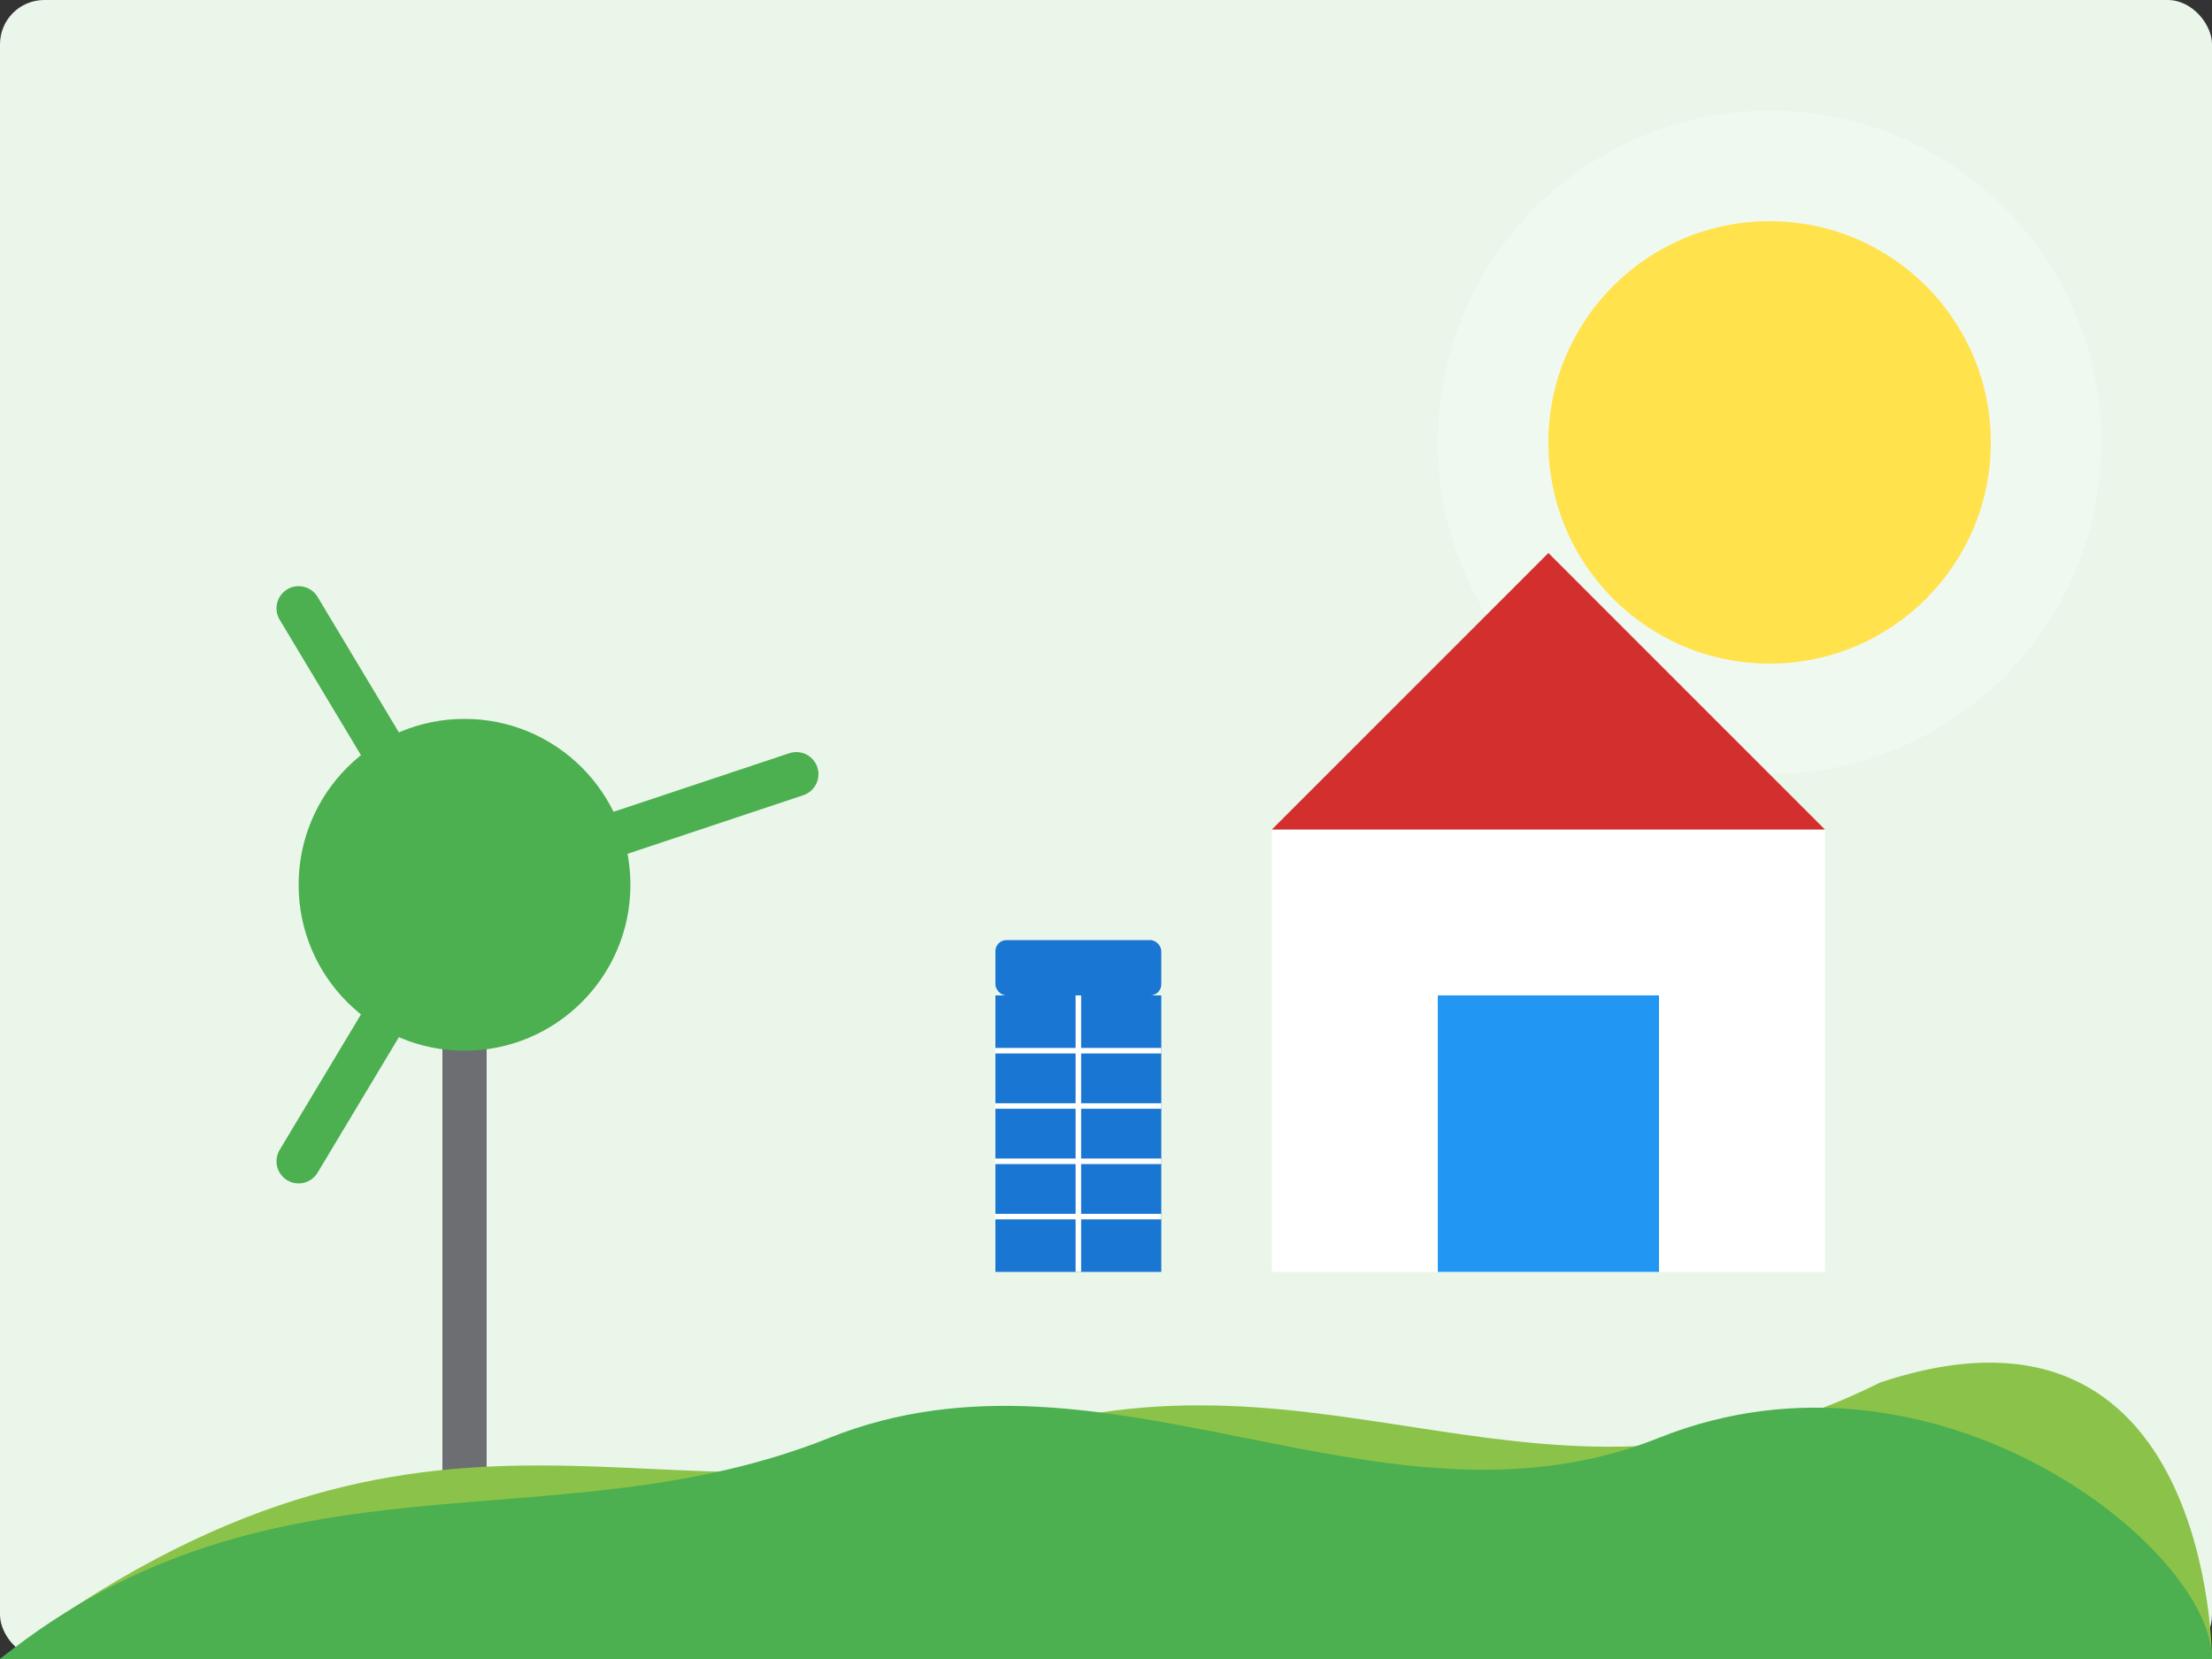 <?xml version="1.0" encoding="UTF-8"?>
<svg width="400" height="300" viewBox="0 0 400 300" xmlns="http://www.w3.org/2000/svg">
  <rect x="0" y="0" width="400" height="300" fill="#333333" stroke="none"/>
  <g fill="none" fill-rule="evenodd">
    <rect fill="#EAF6EA" width="400" height="300" rx="8"/>
    
    <!-- Солнце -->
    <circle fill="#FFD600" cx="320" cy="80" r="40"/>
    <circle fill="#FFF" fill-opacity=".3" cx="320" cy="80" r="60"/>
    
    <!-- Ветрогенератор -->
    <rect fill="#6D6E71" x="80" y="160" width="8" height="120"/>
    <circle fill="#4CAF50" cx="84" cy="160" r="30"/>
    
    <!-- Лопасти ветрогенератора -->
    <path d="M84 160l-30-50M84 160l60-20M84 160l-30 50" stroke="#4CAF50" stroke-width="8" stroke-linecap="round"/>
    
    <!-- Дом -->
    <rect fill="#FFF" x="230" y="150" width="100" height="80"/>
    <polygon fill="#D32F2F" points="230,150 280,100 330,150"/>
    <rect fill="#2196F3" x="260" y="180" width="40" height="50"/>
    
    <!-- Солнечные панели -->
    <rect fill="#1976D2" x="180" y="180" width="30" height="50"/>
    <rect fill="#1976D2" x="180" y="170" width="30" height="10" rx="2"/>
    <line x1="195" y1="180" x2="195" y2="230" stroke="#FFF" stroke-width="1"/>
    <line x1="180" y1="190" x2="210" y2="190" stroke="#FFF" stroke-width="1"/>
    <line x1="180" y1="200" x2="210" y2="200" stroke="#FFF" stroke-width="1"/>
    <line x1="180" y1="210" x2="210" y2="210" stroke="#FFF" stroke-width="1"/>
    <line x1="180" y1="220" x2="210" y2="220" stroke="#FFF" stroke-width="1"/>
    
    <!-- Зеленые холмы -->
    <path d="M0,300 C80,240 120,280 180,260 C240,240 280,280 340,250 C400,230 400,300 400,300 L0,300 Z" fill="#8BC34A"/>
    <path d="M0,300 C50,260 100,280 150,260 C200,240 250,280 300,260 C350,240 400,280 400,300 L0,300 Z" fill="#4CAF50"/>
  </g>
</svg>
